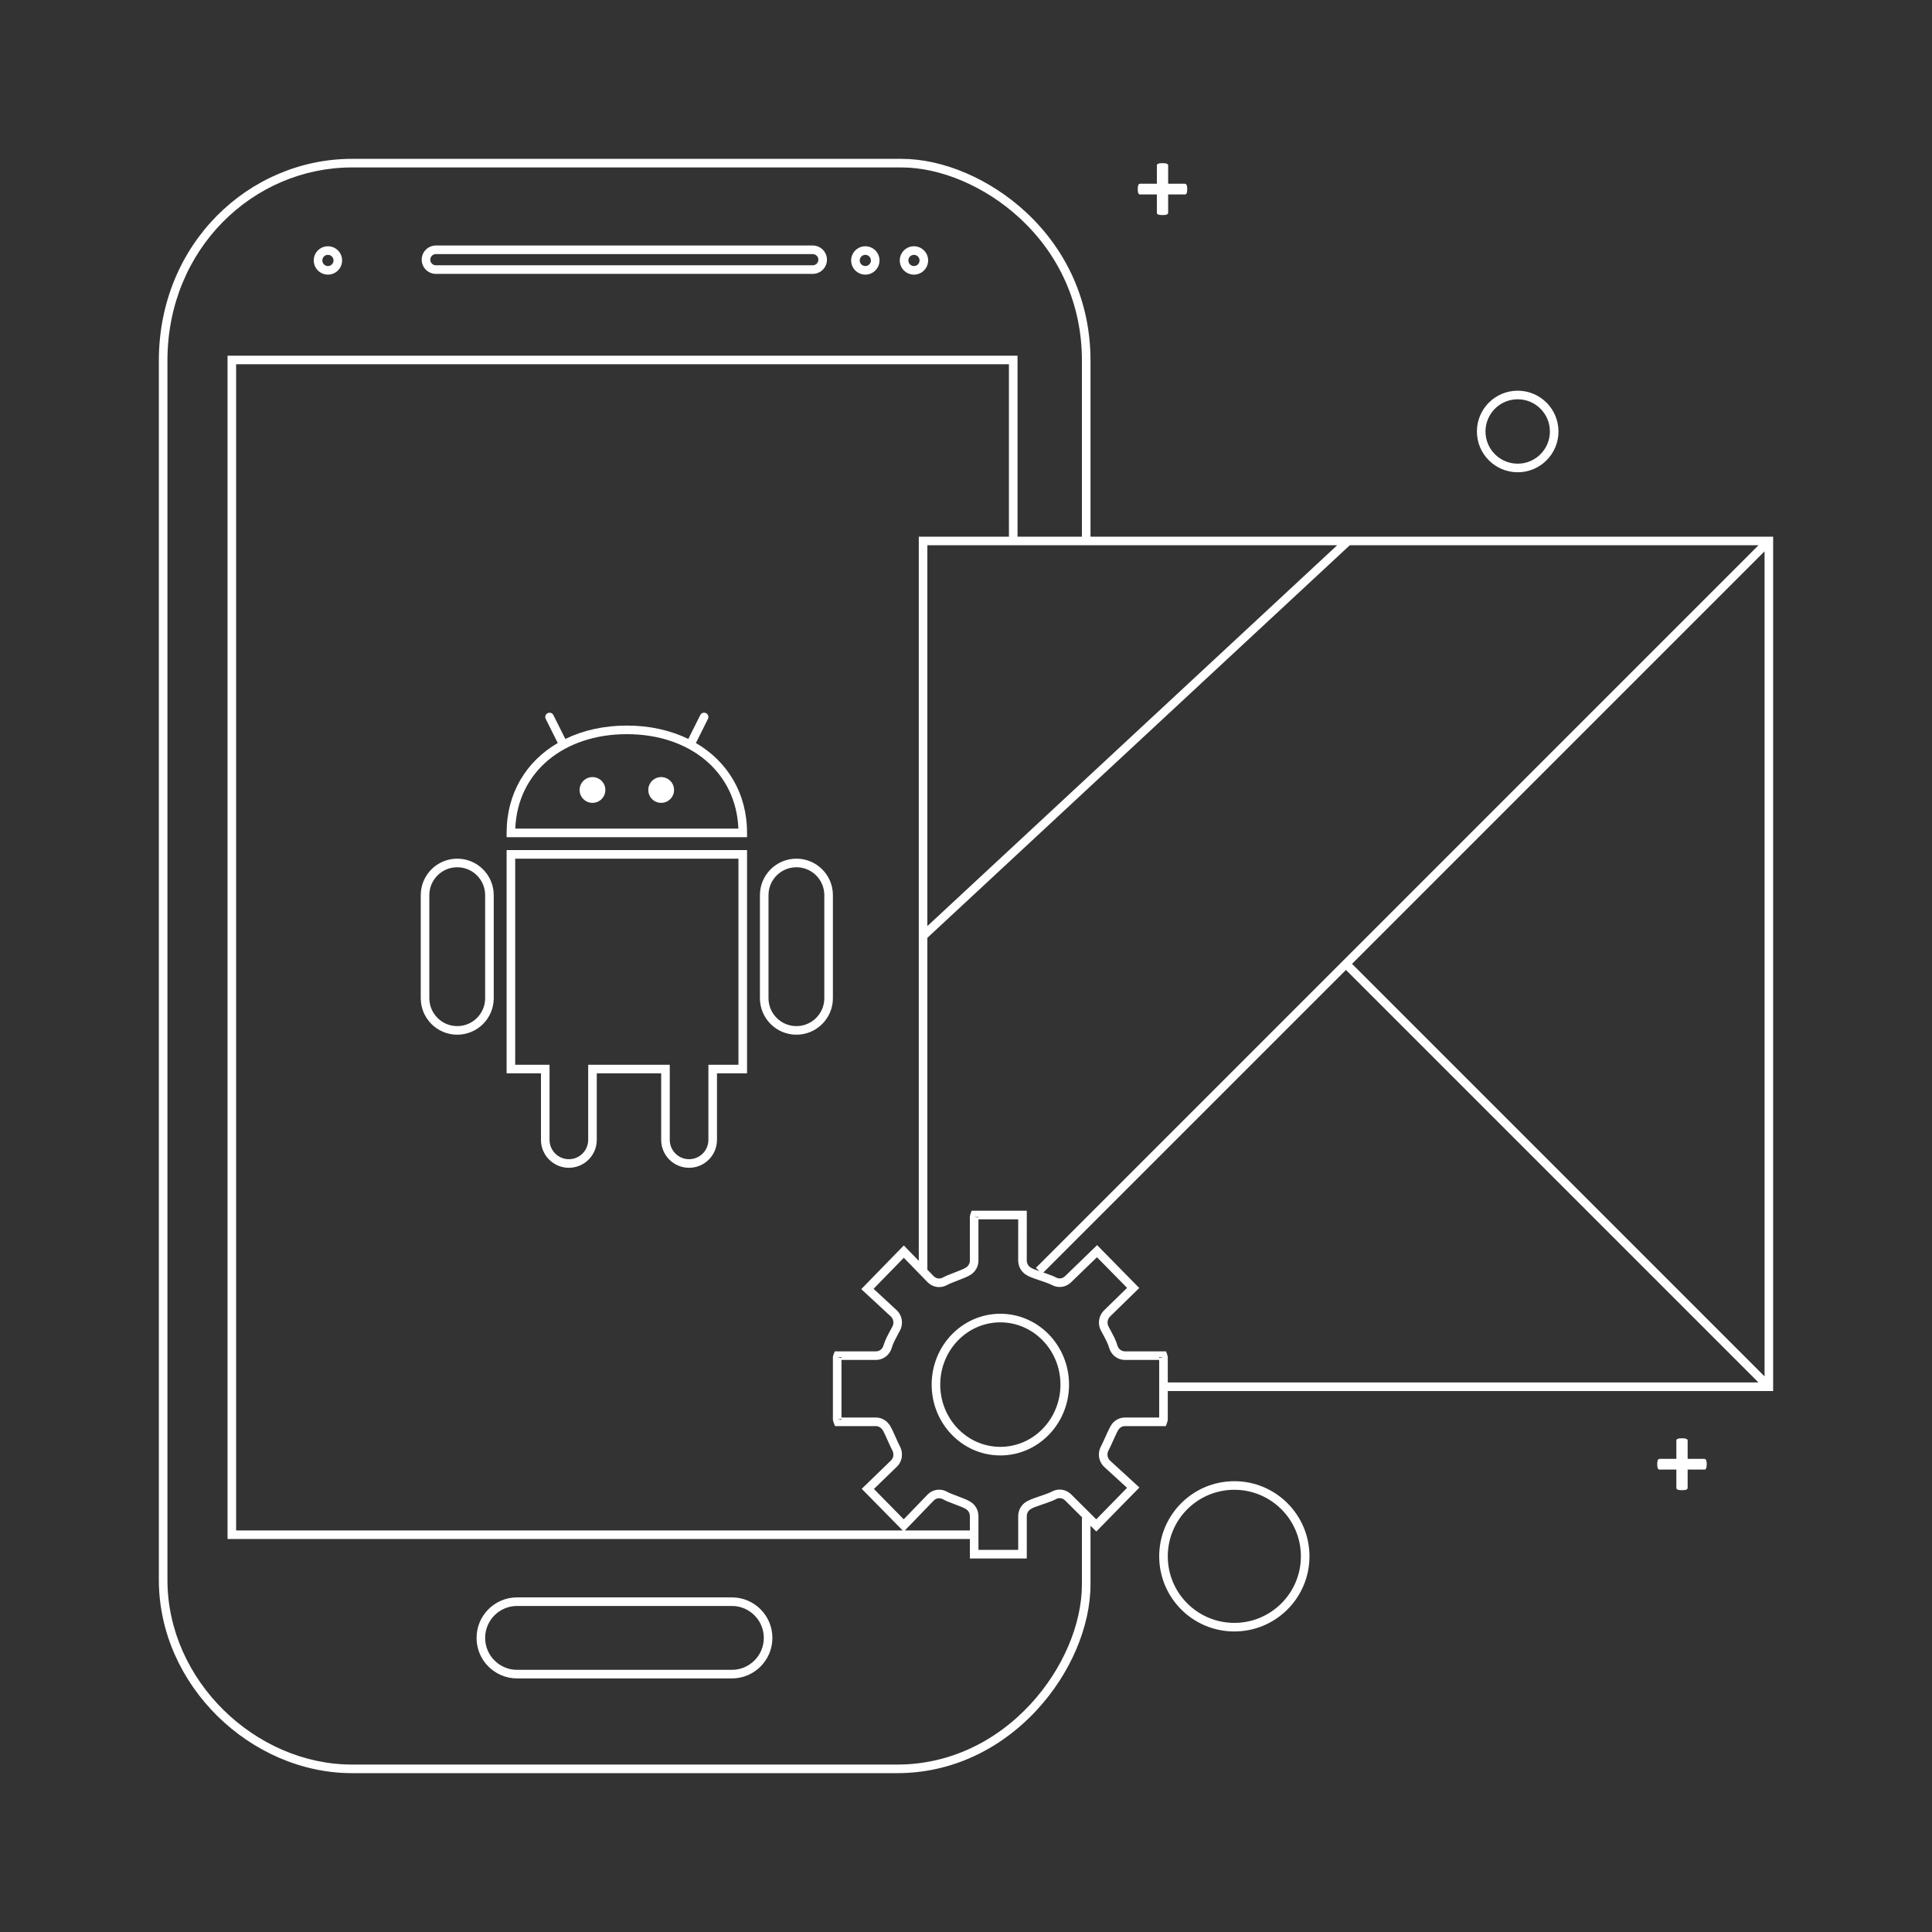 <?xml version="1.0" encoding="UTF-8"?>
<svg width="450px" height="450px" viewBox="0 0 450 450" version="1.1" xmlns="http://www.w3.org/2000/svg" xmlns:xlink="http://www.w3.org/1999/xlink">
    <rect x="0" y="0" width="450" height="450" fill="#333333" stroke="none"/>
    <!-- Generator: Sketch 55.2 (78181) - https://sketchapp.com -->
    <title>Ilustracje/kotlin Copy</title>
    <desc>Created with Sketch.</desc>
    <g id="Ilustracje/kotlin-Copy" stroke="none" stroke-width="1" fill="none" fill-rule="evenodd">
        <path d="M243.015,296.399 C243.4,296.528 243.58,296.59 243.823,296.674 C244.254,296.823 244.619,296.957 244.945,297.085 C245.36,297.249 245.7,297.402 245.974,297.552 C246.656,297.924 247.489,297.809 248.052,297.263 L255.539,290.015 L265.355,299.999 L264.638,300.7 L258.537,306.661 C258.327,306.866 258.17,307.119 258.072,307.409 C257.9,307.912 257.937,308.466 258.182,308.936 C258.239,309.047 258.296,309.153 258.369,309.29 L258.387,309.323 L258.487,309.508 L258.592,309.707 L258.602,309.726 C258.671,309.857 258.723,309.953 258.77,310.041 C259.189,310.818 259.345,311.114 259.537,311.514 C259.7,311.854 259.841,312.177 259.968,312.509 C260.082,312.807 260.185,313.108 260.28,313.425 C260.515,314.22 261.22,314.756 262.013,314.756 L271.595,314.756 L271.834,315.415 C271.902,315.601 271.954,315.779 271.982,315.936 L271.997,316.111 L271.999,322 L409.586,322 L313.5,225.914 L243.015,296.399 Z M242.074,296.081 L241.289,295.296 L409.586,127 L314.393,127 L216,218.436 L216,295.731 L217.471,297.244 C218.033,297.823 218.893,297.955 219.591,297.572 C220.243,297.214 220.931,296.93 222.457,296.348 C223.315,296.02 223.633,295.895 224.006,295.734 C224.438,295.547 224.766,295.38 225.031,295.212 C225.569,294.87 225.9,294.26 225.9,293.599 L225.896,283.455 L225.903,283.339 C225.926,283.143 225.987,282.916 226.074,282.67 L226.308,282 L239.159,282 L239.159,283 L239.157,293.599 C239.157,294.259 239.489,294.869 240.029,295.212 C240.452,295.482 240.933,295.688 242.074,296.081 Z M214,293.672 L214,125 L235,125 L235,84.845 L55,84.845 L55,356.466 L210.244,356.466 L209.789,356.003 L208.361,354.551 L205.546,351.689 L200.713,346.775 L205.563,342.075 L207.517,340.181 C207.837,339.871 208.034,339.448 208.074,339.079 L208.078,338.609 C208.053,338.346 207.986,338.107 207.877,337.898 C207.529,337.23 207.253,336.633 206.706,335.399 C206.216,334.294 206.032,333.897 205.795,333.45 C205.721,333.309 205.649,333.182 205.573,333.054 C205.588,333.079 205.589,333.082 205.572,333.061 L205.566,333.055 C205.525,333.007 205.496,332.972 205.456,332.919 C205.104,332.444 204.583,332.171 204.038,332.171 L194.493,332.171 L194.243,331.54 C194.133,331.265 194.05,331.002 194.014,330.785 L194,330.621 L194,316.128 L194.019,315.935 C194.052,315.767 194.113,315.579 194.193,315.381 L194.446,314.756 L204.038,314.756 C204.829,314.756 205.534,314.221 205.771,313.425 C205.972,312.753 206.204,312.162 206.511,311.526 C206.703,311.125 206.864,310.819 207.277,310.056 C207.604,309.453 207.707,309.26 207.874,308.938 C208.276,308.165 208.112,307.207 207.482,306.625 L200.606,300.263 L210.517,290.088 L211.234,290.825 L214,293.672 Z M210.767,356.466 L225.9,356.466 L225.9,353.136 C225.9,352.472 225.566,351.859 225.022,351.517 C224.749,351.346 224.409,351.177 223.957,350.986 C223.6,350.836 223.293,350.717 222.486,350.415 C220.941,349.836 220.251,349.554 219.595,349.192 C218.892,348.805 218.029,348.938 217.466,349.523 L212.608,354.559 L210.767,356.466 Z M225.9,358.466 L53,358.466 L53,82.845 L237,82.845 L237,125 L252,125 L252,84 C252,70.789 246.684,59.302 237.57,50.859 C229.51,43.39 219.053,39 210,39 L82,39 C59.079,39 39,57.88 39,84 L39,368 C39,391.437 59.495,411 82,411 L209,411 C220.914,411 231.821,405.802 240.016,396.946 C247.534,388.822 252,378.323 252,369 L252,353.504 L252.122,353.504 L249.651,351.045 L248.07,349.472 C247.507,348.911 246.661,348.789 245.973,349.166 C245.689,349.321 245.334,349.481 244.901,349.652 C244.581,349.779 244.223,349.911 243.805,350.058 C243.524,350.156 243.3,350.233 242.817,350.397 C241.119,350.972 240.538,351.202 240.036,351.518 C239.493,351.859 239.159,352.472 239.159,353.136 L239.159,363 L225.9,363 L225.9,358.466 Z M254,355.373 L254,369 C254,378.849 249.331,389.824 241.484,398.304 C232.925,407.553 221.497,413 209,413 L82,413 C58.41,413 37,392.563 37,368 L37,84 C37,56.747 58.001,37 82,37 L210,37 C219.575,37 230.511,41.592 238.93,49.391 C248.44,58.203 254,70.216 254,84 L254,125 L413,125 L413,324 L271.999,324 L272,329.28 L271.997,330.608 C271.997,330.892 271.937,331.099 271.782,331.517 L271.541,332.171 L262.013,332.171 C261.386,332.171 260.801,332.507 260.47,333.066 C260.266,333.409 260.048,333.844 259.757,334.479 C259.697,334.61 259.633,334.75 259.556,334.922 C259.509,335.027 259.452,335.153 259.345,335.392 C258.797,336.622 258.517,337.227 258.168,337.896 C257.764,338.674 257.93,339.637 258.565,340.217 L265.392,346.464 L264.668,347.203 L261.759,350.175 L255.352,356.718 L254,355.373 Z M314.914,224.5 L411,320.586 L411,128.414 L314.914,224.5 Z M311.455,127 L216,127 L216,215.706 L311.455,127 Z M129.912,173.06 L127.106,167.447 C126.859,166.953 127.059,166.353 127.553,166.106 C128.047,165.859 128.647,166.059 128.894,166.553 L131.677,172.117 C135.805,170.102 140.672,169 146,169 C151.328,169 156.195,170.102 160.323,172.117 L163.106,166.553 C163.353,166.059 163.953,165.859 164.447,166.106 C164.941,166.353 165.141,166.953 164.894,167.447 L162.088,173.06 C169.417,177.336 174,184.731 174,194 L174,195 L118,195 L118,194 C118,184.731 122.583,177.336 129.912,173.06 Z M166.5,248 L172,248 L172,200 L120,200 L120,248 L127,248 L128,248 L128,265.5 C128,267.985 130.015,270 132.5,270 C134.985,270 137,267.985 137,265.5 L137,248 L138,248 L155,248 L156,248 L156,265.5 C156,267.985 158.015,270 160.5,270 C162.985,270 165,267.985 165,265.5 L165,248 L166.5,248 Z M167,250 L167,265.5 C167,269.09 164.09,272 160.5,272 C156.91,272 154,269.09 154,265.5 L154,250 L139,250 L139,265.5 C139,269.09 136.09,272 132.5,272 C128.91,272 126,269.09 126,265.5 L126,250 L118,250 L118,198 L174,198 L174,250 L167,250 Z M106.5,200 C111.194,200 115,203.806 115,208.5 L115,232.5 C115,237.194 111.194,241 106.5,241 C101.806,241 98,237.194 98,232.5 L98,208.5 C98,203.806 101.806,200 106.5,200 Z M106.5,202 C102.91,202 100,204.91 100,208.5 L100,232.5 C100,236.09 102.91,239 106.5,239 C110.09,239 113,236.09 113,232.5 L113,208.5 C113,204.91 110.09,202 106.5,202 Z M185.5,200 C190.194,200 194,203.806 194,208.5 L194,232.5 C194,237.194 190.194,241 185.5,241 C180.806,241 177,237.194 177,232.5 L177,208.5 C177,203.806 180.806,200 185.5,200 Z M185.5,202 C181.91,202 179,204.91 179,208.5 L179,232.5 C179,236.09 181.91,239 185.5,239 C189.09,239 192,236.09 192,232.5 L192,208.5 C192,204.91 189.09,202 185.5,202 Z M138,187 C136.343,187 135,185.657 135,184 C135,182.343 136.343,181 138,181 C139.657,181 141,182.343 141,184 C141,185.657 139.657,187 138,187 Z M154,187 C152.343,187 151,185.657 151,184 C151,182.343 152.343,181 154,181 C155.657,181 157,182.343 157,184 C157,185.657 155.657,187 154,187 Z M120.019,193 L171.981,193 C171.463,179.806 160.701,171 146,171 C131.299,171 120.537,179.806 120.019,193 Z M120.439,372.06 L170.466,372.06 C175.679,372.06 179.905,376.286 179.905,381.499 C179.905,386.712 175.679,390.938 170.466,390.938 L120.439,390.938 C115.226,390.938 111,386.712 111,381.499 C111,376.286 115.226,372.06 120.439,372.06 Z M120.439,374.06 C116.331,374.06 113,377.39 113,381.499 C113,385.607 116.331,388.938 120.439,388.938 L170.466,388.938 C174.575,388.938 177.905,385.607 177.905,381.499 C177.905,377.39 174.575,374.06 170.466,374.06 L120.439,374.06 Z M101.525,57.184 L189.308,57.184 C191.133,57.184 192.612,58.663 192.612,60.487 C192.612,62.312 191.133,63.791 189.308,63.791 L101.525,63.791 C99.7,63.791 98.221,62.312 98.221,60.487 C98.221,58.663 99.7,57.184 101.525,57.184 Z M101.525,59.184 C100.805,59.184 100.221,59.767 100.221,60.487 C100.221,61.207 100.805,61.791 101.525,61.791 L189.308,61.791 C190.028,61.791 190.612,61.207 190.612,60.487 C190.612,59.767 190.028,59.184 189.308,59.184 L101.525,59.184 Z M201.55,63.967 C199.726,63.967 198.247,62.487 198.247,60.663 C198.247,58.838 199.726,57.359 201.55,57.359 C203.375,57.359 204.854,58.838 204.854,60.663 C204.854,62.487 203.375,63.967 201.55,63.967 Z M201.55,61.967 C202.27,61.967 202.854,61.383 202.854,60.663 C202.854,59.943 202.27,59.359 201.55,59.359 C200.83,59.359 200.247,59.943 200.247,60.663 C200.247,61.383 200.83,61.967 201.55,61.967 Z M212.877,63.967 C211.053,63.967 209.574,62.487 209.574,60.663 C209.574,58.838 211.053,57.359 212.877,57.359 C214.702,57.359 216.181,58.838 216.181,60.663 C216.181,62.487 214.702,63.967 212.877,63.967 Z M212.877,61.967 C213.597,61.967 214.181,61.383 214.181,60.663 C214.181,59.943 213.597,59.359 212.877,59.359 C212.157,59.359 211.574,59.943 211.574,60.663 C211.574,61.383 212.157,61.967 212.877,61.967 Z M353.5,110 C348.253,110 344,105.747 344,100.5 C344,95.253 348.253,91 353.5,91 C358.747,91 363,95.253 363,100.5 C363,105.747 358.747,110 353.5,110 Z M353.5,108 C357.642,108 361,104.642 361,100.5 C361,96.358 357.642,93 353.5,93 C349.358,93 346,96.358 346,100.5 C346,104.642 349.358,108 353.5,108 Z M287.5,380 C277.835,380 270,372.165 270,362.5 C270,352.835 277.835,345 287.5,345 C297.165,345 305,352.835 305,362.5 C305,372.165 297.165,380 287.5,380 Z M287.5,378 C296.06,378 303,371.06 303,362.5 C303,353.94 296.06,347 287.5,347 C278.94,347 272,353.94 272,362.5 C272,371.06 278.94,378 287.5,378 Z M76.379,63.967 C74.555,63.967 73.076,62.487 73.076,60.663 C73.076,58.838 74.555,57.359 76.379,57.359 C78.204,57.359 79.683,58.838 79.683,60.663 C79.683,62.487 78.204,63.967 76.379,63.967 Z M76.379,61.967 C77.099,61.967 77.683,61.383 77.683,60.663 C77.683,59.943 77.099,59.359 76.379,59.359 C75.659,59.359 75.076,59.943 75.076,60.663 C75.076,61.383 75.659,61.967 76.379,61.967 Z M270.135,38.038 C270.303,38.014 270.512,38 270.767,38 C271.018,38 271.227,38.014 271.395,38.038 C271.563,38.064 271.696,38.098 271.797,38.148 C271.898,38.192 271.973,38.246 272.021,38.31 C272.065,38.373 272.085,38.444 272.085,38.533 L272.085,42.798 L275.99,42.798 C276.062,42.798 276.131,42.819 276.195,42.859 C276.258,42.901 276.316,42.969 276.364,43.066 C276.418,43.165 276.457,43.294 276.483,43.452 C276.517,43.612 276.529,43.809 276.529,44.04 C276.529,44.271 276.517,44.463 276.49,44.63 C276.467,44.794 276.43,44.923 276.386,45.019 C276.338,45.115 276.285,45.183 276.226,45.229 C276.17,45.27 276.101,45.289 276.027,45.289 L272.085,45.289 L272.085,49.543 C272.085,49.629 272.065,49.706 272.021,49.78 C271.973,49.847 271.898,49.906 271.797,49.95 C271.696,50.002 271.563,50.038 271.395,50.058 C271.227,50.085 271.018,50.097 270.767,50.097 C270.512,50.097 270.303,50.085 270.135,50.058 C269.968,50.038 269.835,50.002 269.734,49.95 C269.632,49.906 269.562,49.847 269.52,49.78 C269.478,49.706 269.457,49.629 269.457,49.543 L269.457,45.289 L265.505,45.289 C265.437,45.289 265.372,45.27 265.31,45.229 C265.246,45.183 265.189,45.115 265.145,45.019 C265.098,44.923 265.066,44.794 265.037,44.63 C265.013,44.463 265,44.271 265,44.04 C265,43.809 265.013,43.612 265.037,43.452 C265.066,43.294 265.102,43.165 265.152,43.066 C265.203,42.969 265.261,42.901 265.327,42.859 C265.395,42.819 265.466,42.798 265.541,42.798 L269.457,42.798 L269.457,38.533 C269.457,38.444 269.478,38.373 269.52,38.31 C269.562,38.246 269.632,38.192 269.734,38.148 C269.835,38.098 269.968,38.064 270.135,38.038 Z M391.135,335.038 C391.303,335.014 391.512,335 391.767,335 C392.018,335 392.227,335.014 392.395,335.038 C392.563,335.064 392.696,335.098 392.797,335.148 C392.898,335.192 392.973,335.246 393.021,335.31 C393.065,335.373 393.085,335.444 393.085,335.533 L393.085,339.798 L396.99,339.798 C397.062,339.798 397.131,339.819 397.195,339.859 C397.258,339.901 397.316,339.969 397.364,340.066 C397.418,340.165 397.457,340.294 397.483,340.452 C397.517,340.612 397.529,340.809 397.529,341.04 C397.529,341.271 397.517,341.463 397.49,341.63 C397.467,341.794 397.43,341.923 397.386,342.019 C397.338,342.115 397.285,342.183 397.226,342.229 C397.17,342.27 397.101,342.289 397.027,342.289 L393.085,342.289 L393.085,346.543 C393.085,346.629 393.065,346.706 393.021,346.78 C392.973,346.847 392.898,346.906 392.797,346.95 C392.696,347.002 392.563,347.038 392.395,347.058 C392.227,347.085 392.018,347.097 391.767,347.097 C391.512,347.097 391.303,347.085 391.135,347.058 C390.968,347.038 390.835,347.002 390.734,346.95 C390.632,346.906 390.562,346.847 390.52,346.78 C390.478,346.706 390.457,346.629 390.457,346.543 L390.457,342.289 L386.505,342.289 C386.437,342.289 386.372,342.27 386.31,342.229 C386.246,342.183 386.189,342.115 386.145,342.019 C386.098,341.923 386.066,341.794 386.037,341.63 C386.013,341.463 386,341.271 386,341.04 C386,340.809 386.013,340.612 386.037,340.452 C386.066,340.294 386.102,340.165 386.152,340.066 C386.203,339.969 386.261,339.901 386.327,339.859 C386.395,339.819 386.466,339.798 386.541,339.798 L390.457,339.798 L390.457,335.533 C390.457,335.444 390.478,335.373 390.52,335.31 C390.562,335.246 390.632,335.192 390.734,335.148 C390.835,335.098 390.968,335.064 391.135,335.038 Z M195.986,330.456 L195.172,330.592 L195.172,330.621 L196,330.621 L196,330.512 C195.993,330.488 195.988,330.469 195.986,330.456 Z M204.038,330.171 C205.23,330.171 206.34,330.754 207.056,331.719 L207.082,331.75 L207.088,331.756 C207.183,331.867 207.237,331.936 207.296,332.039 C207.384,332.186 207.473,332.344 207.563,332.514 C207.829,333.017 208.023,333.436 208.534,334.588 C209.064,335.783 209.329,336.356 209.652,336.976 C209.883,337.422 210.02,337.907 210.074,338.513 L210.069,339.175 C209.98,340.103 209.577,340.969 208.909,341.617 L206.955,343.511 L203.552,346.81 L206.972,350.287 L209.786,353.148 L210.495,353.869 L211.169,353.171 L216.026,348.136 C217.215,346.901 219.063,346.616 220.56,347.441 C221.096,347.736 221.748,348.002 223.189,348.542 C224.022,348.855 224.343,348.979 224.734,349.143 C225.278,349.372 225.71,349.587 226.086,349.824 C227.215,350.533 227.9,351.788 227.9,353.136 L227.9,361 L237.159,361 L237.159,353.136 C237.159,351.788 237.844,350.533 238.971,349.825 C239.658,349.393 240.311,349.135 242.175,348.502 C242.651,348.341 242.871,348.266 243.143,348.171 C243.538,348.032 243.872,347.909 244.164,347.793 C244.527,347.649 244.814,347.521 245.012,347.412 C246.48,346.607 248.291,346.869 249.481,348.055 L251.061,349.627 L255.334,353.879 L260.33,348.776 L262.516,346.543 L257.215,341.693 C255.91,340.499 255.573,338.551 256.394,336.973 C256.717,336.352 256.986,335.771 257.519,334.575 C257.628,334.334 257.685,334.207 257.733,334.1 C257.812,333.924 257.877,333.78 257.94,333.644 C258.257,332.951 258.502,332.463 258.75,332.044 C259.441,330.883 260.676,330.171 262.013,330.171 L269.997,330.171 L269.997,327.28 L269.997,316.756 L262.013,316.756 C260.327,316.756 258.847,315.631 258.363,313.996 C258.283,313.73 258.197,313.476 258.1,313.224 C257.993,312.946 257.875,312.673 257.734,312.379 C257.56,312.018 257.414,311.739 257.01,310.991 C256.959,310.897 256.906,310.797 256.835,310.662 L256.824,310.642 L256.722,310.45 L256.626,310.27 L256.607,310.236 C256.531,310.093 256.47,309.979 256.408,309.86 C255.908,308.899 255.832,307.778 256.178,306.764 C256.376,306.183 256.702,305.657 257.14,305.229 L262.522,299.971 L255.504,292.833 L249.444,298.699 C248.253,299.854 246.468,300.1 245.016,299.307 C244.826,299.203 244.554,299.081 244.21,298.945 C243.914,298.829 243.574,298.704 243.167,298.563 C242.901,298.471 242.709,298.406 242.21,298.239 C240.323,297.607 239.656,297.345 238.956,296.9 C237.836,296.189 237.157,294.94 237.157,293.598 L237.159,284 L227.897,284 L227.9,293.599 C227.9,294.94 227.223,296.189 226.104,296.9 C225.739,297.132 225.32,297.344 224.799,297.569 C224.39,297.746 224.058,297.877 223.17,298.216 C221.742,298.76 221.092,299.029 220.554,299.325 C219.065,300.142 217.223,299.861 216.036,298.638 L210.516,292.956 L203.471,300.189 L208.84,305.157 C210.134,306.352 210.465,308.29 209.649,309.861 C209.474,310.196 209.368,310.394 209.036,311.007 C208.639,311.742 208.487,312.03 208.313,312.392 C208.051,312.938 207.856,313.431 207.687,313.997 C207.2,315.632 205.721,316.756 204.038,316.756 L196,316.756 L196,330.171 L204.038,330.171 Z M195.981,316.321 C195.983,316.31 195.99,316.288 196,316.258 L196,316.128 L195.12,316.128 L195.12,316.152 L195.981,316.321 Z M227.89,283.57 C227.89,283.566 227.892,283.555 227.896,283.54 L227.896,283.454 L227.017,283.455 L227.017,283.469 L227.89,283.57 Z M270.013,316.288 L270.894,316.13 L270.894,316.112 L269.997,316.112 L269.997,316.228 C270.005,316.255 270.011,316.276 270.013,316.288 Z M233,339 C224.156,339 217,331.605 217,322.5 C217,313.395 224.156,306 233,306 C241.844,306 249,313.395 249,322.5 C249,331.605 241.844,339 233,339 Z M233,337 C240.725,337 247,330.515 247,322.5 C247,314.485 240.725,308 233,308 C225.275,308 219,314.485 219,322.5 C219,330.515 225.275,337 233,337 Z" id="Combined-Shape" fill="#FFFFFF" fill-rule="nonzero"></path>
    </g>
</svg>